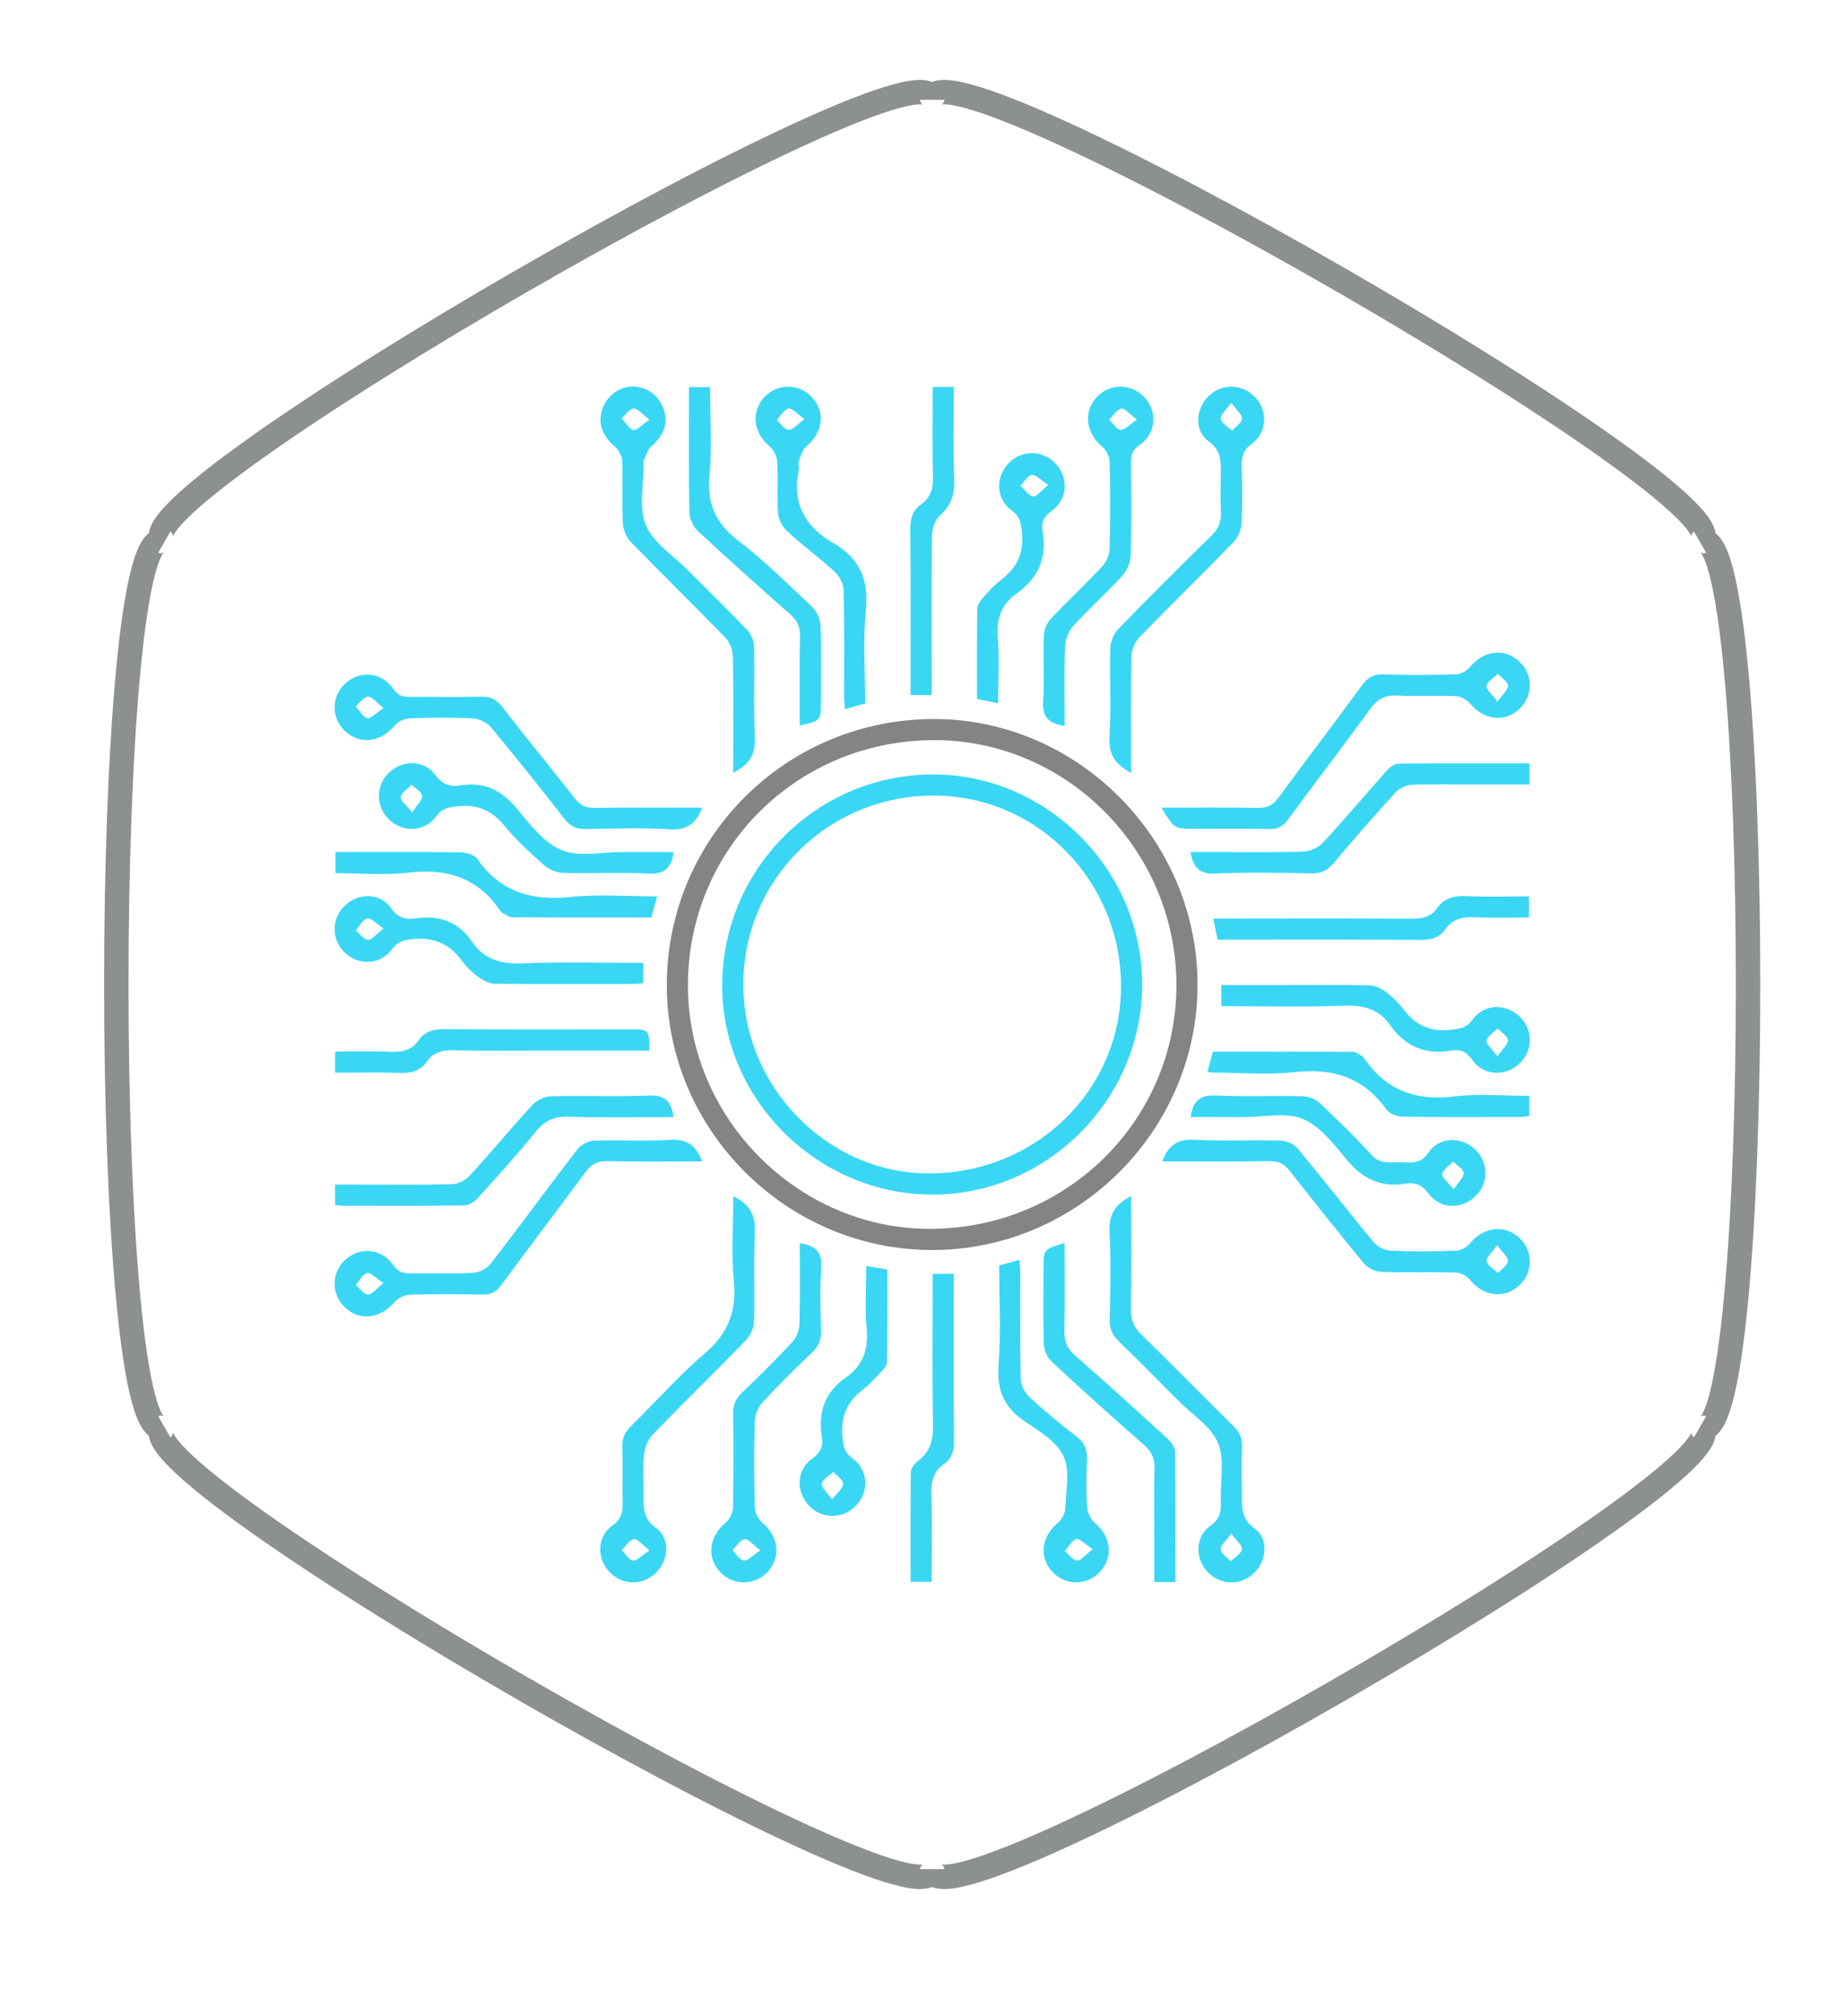 <?xml version="1.0" encoding="utf-8"?>
<!-- Generator: Adobe Illustrator 16.0.0, SVG Export Plug-In . SVG Version: 6.00 Build 0)  -->
<!DOCTYPE svg PUBLIC "-//W3C//DTD SVG 1.1//EN" "http://www.w3.org/Graphics/SVG/1.1/DTD/svg11.dtd">
<svg version="1.1" id="Layer_1" xmlns="http://www.w3.org/2000/svg" xmlns:xlink="http://www.w3.org/1999/xlink" x="0px" y="0px"
	 width="151px" height="165px" viewBox="0 0 151 165" enable-background="new 0 0 151 165" xml:space="preserve">
<g>
	<path fill="none" stroke="#8D9091" stroke-width="2" stroke-miterlimit="10" d="M139.214,116.787
		c5.24,3.018-62.88,42.24-62.88,36.206c0,6.034-68.12-33.188-62.88-36.206c-5.24,3.018-5.24-75.43,0-72.412
		c-5.24-3.018,62.88-42.241,62.88-36.206c0-6.035,68.12,33.188,62.88,36.206C144.454,41.357,144.454,119.805,139.214,116.787z"/>
</g>
<g>
	<path fill="#848484" d="M98.064,80.637c-0.021,11.912-9.832,21.689-21.756,21.679c-11.911-0.01-21.738-9.846-21.706-21.727
		c0.032-12.055,9.822-21.761,21.924-21.735C88.316,58.878,98.086,68.758,98.064,80.637z M96.333,80.635
		c0.008-10.975-8.921-20.027-19.778-20.053c-11.244-0.025-20.211,8.871-20.223,20.066c-0.013,10.857,8.987,19.926,19.781,19.936
		C87.325,100.594,96.325,91.715,96.333,80.635z"/>
	<path fill="#39D7F4" d="M92.626,97.908c0,3.18,0.033,6.23-0.021,9.279c-0.017,0.873,0.258,1.469,0.871,2.065
		c2.517,2.453,4.975,4.965,7.48,7.429c0.52,0.51,0.791,1.018,0.754,1.77c-0.063,1.244-0.018,2.492-0.018,3.74
		c-0.002,1.102-0.102,2.094,1.061,2.938c1.188,0.863,0.964,2.701-0.145,3.701c-1.102,0.996-2.748,0.908-3.758-0.201
		c-1-1.1-0.98-2.848,0.242-3.717c0.789-0.561,0.913-1.154,0.879-1.986c-0.068-1.617,0.346-3.41-0.229-4.807
		c-0.56-1.357-2.101-2.314-3.22-3.438c-1.625-1.636-3.241-3.277-4.898-4.88c-0.525-0.508-0.768-1.02-0.752-1.768
		c0.05-2.382,0.107-4.767-0.016-7.14C90.787,99.504,91.236,98.59,92.626,97.908z M100.829,125.518
		c-0.435,0.615-0.897,0.984-0.871,1.313c0.028,0.342,0.528,0.646,0.821,0.963c0.33-0.321,0.845-0.604,0.928-0.979
		C101.77,126.535,101.27,126.133,100.829,125.518z"/>
	<path fill="#39D7F4" d="M92.622,63.264c-1.276-0.695-1.849-1.48-1.769-2.878c0.143-2.447,0.002-4.908,0.069-7.361
		c0.015-0.527,0.288-1.166,0.656-1.545c2.499-2.574,5.037-5.111,7.604-7.617c0.596-0.58,0.846-1.168,0.797-1.986
		c-0.063-1.016-0.021-2.039-0.014-3.059c0.01-1.037,0.065-1.945-1.021-2.725c-1.194-0.857-1.026-2.682,0.054-3.709
		c1.104-1.049,2.819-0.963,3.838,0.191c0.983,1.115,0.921,2.826-0.301,3.719c-0.72,0.525-0.876,1.082-0.854,1.879
		c0.045,1.549,0.069,3.102-0.016,4.645c-0.029,0.533-0.282,1.17-0.648,1.549c-2.553,2.629-5.18,5.184-7.729,7.814
		c-0.367,0.379-0.629,1.027-0.64,1.559C92.593,56.864,92.622,59.991,92.622,63.264z M100.818,32.968
		c-0.436,0.623-0.928,1.031-0.864,1.311c0.086,0.375,0.604,0.65,0.937,0.969c0.291-0.324,0.785-0.631,0.813-0.977
		C101.729,33.946,101.264,33.583,100.818,32.968z"/>
	<path fill="#39D7F4" d="M57.502,95.063c-2.663,0-5.231,0.037-7.797-0.021c-0.817-0.019-1.304,0.271-1.771,0.906
		c-2.282,3.102-4.621,6.161-6.905,9.262c-0.402,0.545-0.822,0.769-1.498,0.754c-2-0.041-4.004-0.053-6.004,0.013
		c-0.431,0.016-0.971,0.301-1.252,0.635c-1.102,1.309-2.801,1.535-3.991,0.44c-1.169-1.071-1.183-2.846-0.029-3.92
		c1.188-1.104,2.989-0.969,3.956,0.427c0.395,0.569,0.797,0.676,1.393,0.668c1.7-0.021,3.402,0.049,5.098-0.041
		c0.51-0.027,1.16-0.34,1.467-0.736c2.403-3.105,4.72-6.277,7.117-9.387c0.287-0.373,0.894-0.683,1.363-0.697
		c2.074-0.076,4.16,0.061,6.229-0.066C56.228,93.213,56.99,93.729,57.502,95.063z M31.403,105.023
		c-0.639-0.414-1.064-0.894-1.339-0.818c-0.373,0.102-0.63,0.627-0.937,0.971c0.334,0.279,0.659,0.764,1.004,0.777
		C30.458,105.967,30.806,105.488,31.403,105.023z"/>
	<path fill="#39D7F4" d="M60.046,97.914c1.388,0.68,1.832,1.604,1.766,2.986c-0.118,2.412,0.004,4.836-0.066,7.25
		c-0.016,0.526-0.291,1.164-0.659,1.543c-2.524,2.604-5.127,5.131-7.647,7.736c-0.393,0.403-0.643,1.071-0.701,1.645
		c-0.109,1.084-0.029,2.188-0.036,3.283c-0.007,1.039-0.062,1.949,1.027,2.727c1.192,0.854,1.015,2.682-0.072,3.707
		c-1.116,1.051-2.825,0.957-3.832-0.209c-0.979-1.137-0.911-2.824,0.319-3.715c0.728-0.525,0.862-1.096,0.842-1.885
		c-0.039-1.51,0.029-3.023-0.028-4.531c-0.028-0.75,0.229-1.26,0.753-1.77c2.002-1.951,3.854-4.072,5.975-5.88
		c1.896-1.616,2.639-3.416,2.407-5.885C59.88,102.643,60.046,100.332,60.046,97.914z M53.186,126.904
		c-0.603-0.463-0.989-0.978-1.272-0.924c-0.379,0.069-0.678,0.576-1.012,0.896c0.31,0.306,0.595,0.815,0.937,0.856
		C52.163,127.773,52.548,127.322,53.186,126.904z"/>
	<path fill="#39D7F4" d="M60.042,63.246c0-3.265,0.03-6.396-0.029-9.522c-0.01-0.529-0.273-1.178-0.641-1.557
		c-2.55-2.629-5.176-5.186-7.727-7.814c-0.367-0.379-0.616-1.018-0.642-1.549c-0.081-1.697,0.008-3.4-0.058-5.098
		c-0.016-0.4-0.287-0.895-0.6-1.16c-0.996-0.844-1.402-1.873-1.041-2.994c0.371-1.148,1.381-1.912,2.532-1.912
		c1.155,0,2.159,0.756,2.531,1.91c0.362,1.121-0.038,2.139-1.039,2.996c-0.311,0.266-0.425,0.764-0.619,1.16
		c-0.03,0.063-0.005,0.15-0.004,0.225c0.017,1.699-0.423,3.586,0.18,5.043c0.601,1.455,2.237,2.486,3.433,3.691
		c1.622,1.635,3.279,3.236,4.869,4.904c0.318,0.336,0.551,0.896,0.561,1.359c0.057,2.492-0.051,4.988,0.063,7.478
		C61.872,61.77,61.349,62.598,60.042,63.246z M53.181,34.347c-0.607-0.455-0.965-0.928-1.293-0.908
		c-0.342,0.02-0.658,0.512-0.985,0.799c0.315,0.338,0.584,0.857,0.96,0.953C52.138,35.259,52.555,34.771,53.181,34.347z"/>
	<path fill="#39D7F4" d="M95.111,66.111c2.74,0,5.34-0.027,7.937,0.018c0.726,0.014,1.177-0.215,1.603-0.791
		c2.283-3.102,4.623-6.161,6.896-9.269c0.479-0.656,0.985-0.891,1.785-0.865c1.962,0.059,3.929,0.053,5.89-0.008
		c0.398-0.012,0.898-0.289,1.158-0.604c1.104-1.334,2.76-1.574,3.979-0.494c1.188,1.049,1.224,2.82,0.08,3.912
		c-1.215,1.158-2.916,0.945-4.063-0.432c-0.262-0.314-0.766-0.578-1.168-0.596c-1.583-0.068-3.174,0.033-4.756-0.051
		c-1.01-0.055-1.651,0.273-2.249,1.096c-2.218,3.056-4.521,6.046-6.759,9.087c-0.402,0.549-0.827,0.758-1.502,0.744
		c-2-0.043-4.002-0.018-6.004-0.02C96.152,67.84,96.152,67.84,95.111,66.111z M122.624,57.437c0.433-0.627,0.892-1.002,0.858-1.328
		c-0.033-0.342-0.537-0.639-0.836-0.957c-0.326,0.326-0.838,0.615-0.918,0.994C121.67,56.425,122.175,56.823,122.624,57.437z"/>
	<path fill="#39D7F4" d="M95.18,95.063c0.485-1.321,1.239-1.84,2.594-1.77c2.373,0.123,4.759,0,7.136,0.068
		c0.476,0.014,1.08,0.311,1.384,0.678c2.098,2.527,4.109,5.127,6.207,7.654c0.305,0.367,0.911,0.656,1.393,0.678
		c1.771,0.08,3.549,0.068,5.321,0.002c0.4-0.014,0.899-0.289,1.16-0.605c1.128-1.365,2.845-1.574,4.065-0.42
		c1.143,1.08,1.103,2.871-0.086,3.914c-1.225,1.074-2.877,0.832-3.979-0.504c-0.259-0.314-0.762-0.588-1.16-0.6
		c-2.038-0.059-4.08,0.018-6.117-0.055c-0.478-0.017-1.084-0.308-1.389-0.672c-2.072-2.5-4.095-5.041-6.098-7.599
		c-0.438-0.558-0.889-0.801-1.612-0.789C101.093,95.088,98.186,95.063,95.18,95.063z M122.598,101.92
		c-0.436,0.619-0.931,1.025-0.867,1.309c0.08,0.373,0.602,0.65,0.933,0.972c0.292-0.322,0.787-0.63,0.815-0.974
		C123.504,102.902,123.039,102.537,122.598,101.92z"/>
	<path fill="#39D7F4" d="M57.505,66.111c-0.528,1.344-1.295,1.848-2.652,1.77c-2.297-0.135-4.606-0.07-6.909-0.023
		c-0.755,0.016-1.244-0.219-1.708-0.814c-1.975-2.529-3.973-5.041-6.024-7.509c-0.327-0.393-0.965-0.705-1.476-0.732
		c-1.732-0.09-3.475-0.076-5.209-0.004c-0.432,0.018-0.971,0.299-1.252,0.635c-1.107,1.315-2.774,1.538-3.988,0.439
		c-1.174-1.061-1.186-2.838-0.027-3.914c1.195-1.111,2.986-0.973,3.948,0.426c0.396,0.578,0.806,0.664,1.397,0.658
		c1.926-0.018,3.854,0.027,5.777-0.018c0.746-0.018,1.244,0.191,1.715,0.799c1.968,2.533,4.007,5.013,5.984,7.54
		c0.441,0.563,0.912,0.775,1.627,0.766C51.608,66.088,54.511,66.111,57.505,66.111z M31.411,57.952
		c-0.603-0.463-0.954-0.943-1.28-0.926c-0.347,0.018-0.671,0.504-1.005,0.787c0.311,0.342,0.572,0.869,0.946,0.967
		C30.35,58.853,30.773,58.37,31.411,57.952z"/>
	<path fill="#39D7F4" d="M87.184,59.409c-1.365-0.172-1.849-0.779-1.763-2.057c0.117-1.768-0.009-3.551,0.056-5.324
		c0.017-0.467,0.237-1.027,0.556-1.365c1.37-1.457,2.842-2.822,4.209-4.283c0.344-0.367,0.606-0.959,0.62-1.455
		c0.064-2.379,0.063-4.762,0.004-7.141c-0.012-0.43-0.301-0.969-0.635-1.252c-1.309-1.107-1.535-2.793-0.447-3.998
		c1.057-1.17,2.83-1.182,3.921-0.027c1.11,1.174,0.972,2.99-0.425,3.951c-0.577,0.395-0.668,0.805-0.663,1.398
		c0.017,2.531,0.047,5.064-0.024,7.594c-0.016,0.563-0.291,1.234-0.672,1.65c-1.299,1.422-2.736,2.715-4.036,4.135
		c-0.381,0.418-0.649,1.09-0.669,1.656C87.137,55.042,87.184,57.196,87.184,59.409z M93.096,34.345
		c-0.604-0.453-0.996-0.961-1.275-0.906c-0.377,0.076-0.67,0.582-1,0.904c0.313,0.301,0.604,0.809,0.945,0.844
		C92.09,35.222,92.468,34.769,93.096,34.345z"/>
	<path fill="#39D7F4" d="M65.49,101.764c1.317,0.182,1.853,0.744,1.759,2.037c-0.123,1.691-0.061,3.398-0.014,5.098
		c0.02,0.73-0.168,1.271-0.713,1.787c-1.399,1.324-2.771,2.681-4.078,4.097c-0.361,0.393-0.624,1.026-0.64,1.559
		c-0.067,2.343-0.06,4.687,0.001,7.027c0.011,0.434,0.283,0.983,0.617,1.268c1.325,1.121,1.558,2.769,0.468,3.986
		c-1.052,1.178-2.833,1.201-3.916,0.051c-1.146-1.217-0.916-2.92,0.468-4.062c0.312-0.256,0.57-0.771,0.578-1.172
		c0.051-2.569,0.055-5.141,0.008-7.709c-0.013-0.748,0.229-1.262,0.758-1.768c1.393-1.33,2.767-2.686,4.078-4.096
		c0.34-0.365,0.584-0.965,0.598-1.463C65.526,106.215,65.49,104.023,65.49,101.764z M62.259,126.904
		c-0.604-0.463-0.99-0.978-1.272-0.924c-0.38,0.069-0.679,0.576-1.013,0.896c0.311,0.306,0.596,0.815,0.938,0.856
		C61.235,127.773,61.62,127.322,62.259,126.904z"/>
	<path fill="#39D7F4" d="M70.848,57.581c-0.556,0.156-1.056,0.297-1.659,0.467c-0.026-0.379-0.066-0.693-0.066-1.008
		c-0.006-2.906,0.03-5.813-0.037-8.717c-0.012-0.51-0.326-1.143-0.707-1.494c-1.275-1.174-2.68-2.207-3.957-3.381
		c-0.381-0.35-0.676-0.969-0.712-1.486c-0.097-1.391,0.017-2.793-0.063-4.186c-0.025-0.434-0.303-0.965-0.639-1.248
		c-1.304-1.104-1.529-2.791-0.443-3.994c1.084-1.199,2.922-1.176,3.992,0.051c1.059,1.213,0.797,2.863-0.545,3.973
		c-0.312,0.258-0.448,0.76-0.592,1.174c-0.081,0.236,0.033,0.533-0.018,0.787c-0.552,2.711,0.553,4.629,2.858,5.949
		c2.163,1.236,2.886,3.016,2.642,5.508C70.657,52.478,70.848,55.022,70.848,57.581z M65.878,34.304
		c-0.619-0.436-1.027-0.93-1.305-0.865c-0.375,0.088-0.652,0.604-0.971,0.936c0.322,0.291,0.63,0.787,0.973,0.813
		C64.901,35.212,65.265,34.745,65.878,34.304z"/>
	<path fill="#39D7F4" d="M81.82,103.584c0.555-0.158,1.055-0.299,1.658-0.471c0.025,0.381,0.066,0.695,0.067,1.01
		c0.005,2.906-0.03,5.813,0.035,8.717c0.012,0.512,0.323,1.143,0.704,1.496c1.215,1.129,2.492,2.197,3.814,3.197
		c0.717,0.541,0.957,1.141,0.912,2.008c-0.063,1.279-0.07,2.568,0.012,3.846c0.027,0.438,0.297,0.975,0.631,1.258
		c1.316,1.117,1.539,2.773,0.445,3.986c-1.056,1.17-2.834,1.186-3.912,0.035c-1.142-1.217-0.91-2.916,0.472-4.055
		c0.312-0.256,0.562-0.769,0.577-1.172c0.053-1.428,0.404-3.053-0.145-4.24c-0.547-1.182-1.96-2.049-3.141-2.832
		c-1.71-1.137-2.333-2.541-2.182-4.609C81.973,109.059,81.82,106.332,81.82,103.584z M89.477,126.801
		c-0.638-0.414-1.063-0.895-1.345-0.82c-0.373,0.099-0.632,0.629-0.938,0.974c0.336,0.28,0.662,0.767,1.009,0.78
		C88.527,127.748,88.877,127.266,89.477,126.801z"/>
	<path fill="#39D7F4" d="M100.008,82.357c0-0.662,0-1.141,0-1.732c1.829,0,3.596-0.002,5.359,0c2.266,0,4.531-0.029,6.796,0.029
		c0.464,0.012,0.979,0.275,1.362,0.564c0.537,0.406,1.033,0.898,1.44,1.436c0.999,1.321,2.259,1.834,3.911,1.631
		c0.7-0.086,1.209-0.139,1.684-0.805c0.937-1.316,2.715-1.377,3.877-0.279c1.108,1.049,1.108,2.777,0.002,3.838
		c-1.15,1.102-2.943,1.037-3.875-0.281c-0.472-0.67-0.971-0.891-1.685-0.766c-2.135,0.373-3.812-0.318-5.053-2.094
		c-0.904-1.295-2.14-1.631-3.703-1.579C106.777,82.438,103.422,82.357,100.008,82.357z M122.622,86.459
		c0.43-0.623,0.888-0.996,0.854-1.322c-0.033-0.342-0.535-0.637-0.834-0.953c-0.324,0.326-0.836,0.613-0.914,0.992
		C121.67,85.453,122.174,85.852,122.622,86.459z"/>
	<path fill="#39D7F4" d="M52.667,78.814c0,0.641,0,1.119,0,1.662c-0.344,0.023-0.636,0.063-0.928,0.063
		c-3.738,0.004-7.477,0.023-11.215-0.021c-0.462-0.006-0.979-0.271-1.366-0.555c-0.512-0.375-0.982-0.844-1.362-1.354
		c-1.041-1.396-2.361-1.949-4.104-1.727c-0.674,0.086-1.133,0.186-1.57,0.789c-0.956,1.316-2.719,1.402-3.878,0.311
		c-1.116-1.053-1.128-2.771-0.027-3.838c1.112-1.078,2.896-1.09,3.794,0.176c0.564,0.793,1.17,0.977,1.986,0.854
		c1.951-0.291,3.533,0.252,4.672,1.926c1.015,1.49,2.438,1.824,4.193,1.752C46.099,78.719,49.343,78.814,52.667,78.814z
		 M31.411,75.992c-0.641-0.414-1.068-0.895-1.345-0.82c-0.374,0.102-0.631,0.631-0.938,0.977c0.336,0.279,0.662,0.764,1.009,0.779
		C30.464,76.941,30.812,76.459,31.411,75.992z"/>
	<path fill="#39D7F4" d="M55.165,69.74c-0.192,1.361-0.793,1.826-2.073,1.762c-2.337-0.115-4.686,0.01-7.026-0.059
		c-0.528-0.016-1.148-0.295-1.549-0.652c-1.126-1.004-2.248-2.039-3.207-3.199c-1.032-1.248-2.204-1.785-3.821-1.594
		c-0.735,0.086-1.282,0.131-1.782,0.83c-0.911,1.271-2.672,1.338-3.799,0.299c-1.135-1.047-1.18-2.756-0.1-3.842
		c1.082-1.086,2.881-1.129,3.806,0.109c0.593,0.795,1.226,1.037,2.081,0.895c1.932-0.322,3.355,0.369,4.605,1.867
		c1.076,1.295,2.226,2.818,3.683,3.426c1.421,0.59,3.271,0.152,4.933,0.158C52.31,69.746,53.704,69.74,55.165,69.74z M33.757,66.5
		c0.408-0.641,0.852-1.031,0.809-1.355c-0.045-0.34-0.56-0.617-0.869-0.92c-0.313,0.338-0.814,0.643-0.879,1.023
		C32.769,65.529,33.288,65.908,33.757,66.5z"/>
	<path fill="#39D7F4" d="M97.504,91.43c0.188-1.356,0.788-1.824,2.066-1.762c2.375,0.115,4.762,0.004,7.141,0.059
		c0.463,0.013,1.021,0.244,1.359,0.563c1.459,1.371,2.902,2.767,4.244,4.248c0.728,0.803,1.572,0.573,2.402,0.596
		c0.827,0.023,1.615,0.177,2.249-0.78c0.865-1.306,2.642-1.353,3.788-0.312c1.173,1.063,1.184,2.838,0.023,3.914
		c-1.133,1.053-2.875,1.008-3.799-0.261c-0.531-0.729-1.115-0.942-1.895-0.813c-2.008,0.332-3.499-0.391-4.794-1.95
		c-1.05-1.269-2.181-2.75-3.604-3.345c-1.389-0.575-3.195-0.147-4.819-0.155C100.434,91.426,99.001,91.43,97.504,91.43z
		 M119.042,97.355c0.41-0.644,0.854-1.033,0.813-1.359c-0.047-0.34-0.562-0.619-0.871-0.924c-0.314,0.338-0.817,0.643-0.883,1.025
		C118.052,96.379,118.57,96.76,119.042,97.355z"/>
	<path fill="#39D7F4" d="M56.417,31.687c0.649,0,1.131,0,1.729,0c0,2.457,0.172,4.881-0.049,7.268
		c-0.212,2.303,0.516,3.877,2.34,5.281c2.148,1.654,4.096,3.576,6.07,5.445c0.378,0.355,0.662,0.994,0.682,1.514
		c0.076,2.074,0.031,4.154,0.03,6.232c-0.001,1.563-0.001,1.563-1.731,1.959c0-2.467-0.029-4.912,0.02-7.357
		c0.014-0.758-0.238-1.25-0.794-1.74c-2.552-2.246-5.085-4.516-7.573-6.83c-0.381-0.354-0.682-0.996-0.69-1.51
		C56.388,38.556,56.417,35.163,56.417,31.687z"/>
	<path fill="#39D7F4" d="M96.25,129.49c-0.609,0-1.091,0-1.729,0c0-1.242,0-2.477,0-3.711c0-1.853-0.039-3.703,0.019-5.553
		c0.024-0.828-0.217-1.396-0.851-1.949c-2.561-2.236-5.086-4.514-7.575-6.828c-0.356-0.33-0.622-0.936-0.64-1.422
		c-0.067-2.076-0.025-4.156-0.024-6.232c0.001-1.541,0.001-1.541,1.729-2.051c0,2.436,0.038,4.834-0.021,7.23
		c-0.021,0.879,0.269,1.45,0.925,2.022c2.533,2.209,5.021,4.471,7.501,6.742c0.301,0.274,0.633,0.717,0.639,1.088
		C96.27,122.338,96.25,125.848,96.25,129.49z"/>
	<path fill="#39D7F4" d="M27.438,98.611c0-0.516,0-0.996,0-1.652c0.613,0,1.237,0,1.861,0c2.568,0,5.137,0.033,7.703-0.029
		c0.484-0.014,1.086-0.297,1.416-0.656c1.76-1.92,3.425-3.928,5.189-5.844c0.351-0.381,0.988-0.684,1.502-0.697
		c2.68-0.067,5.364,0.047,8.041-0.063c1.31-0.055,1.818,0.494,2.007,1.763c-2.888,0-5.745,0.061-8.597-0.029
		c-1.174-0.037-1.949,0.311-2.687,1.223c-1.519,1.879-3.146,3.67-4.767,5.461c-0.268,0.295-0.732,0.572-1.11,0.578
		c-3.36,0.045-6.722,0.025-10.083,0.021C27.772,98.684,27.629,98.643,27.438,98.611z"/>
	<path fill="#39D7F4" d="M125.246,62.48c0,0.627,0,1.107,0,1.73c-1.605,0-3.182,0-4.756,0c-1.623,0-3.249-0.043-4.87,0.029
		c-0.456,0.02-1.021,0.271-1.326,0.604c-1.731,1.896-3.423,3.828-5.078,5.791c-0.504,0.598-1.013,0.869-1.815,0.854
		c-2.604-0.055-5.215-0.107-7.814,0.016c-1.293,0.063-1.876-0.41-2.094-1.766c0.672,0,1.324,0.002,1.979,0
		c2.418,0,4.836,0.043,7.25-0.035c0.553-0.018,1.235-0.32,1.609-0.725c1.771-1.908,3.445-3.906,5.181-5.85
		c0.253-0.283,0.646-0.619,0.979-0.623C118.033,62.463,121.578,62.48,125.246,62.48z"/>
	<path fill="#39D7F4" d="M125.227,89.697c0,0.59,0,1.068,0,1.643c-0.262,0.029-0.545,0.084-0.828,0.086
		c-3.172,0.006-6.346,0.027-9.517-0.023c-0.46-0.006-1.096-0.233-1.343-0.579c-1.878-2.63-4.375-3.423-7.527-3.07
		c-2.236,0.248-4.525,0.043-6.791,0.037c-0.072,0-0.146-0.026-0.347-0.067c0.146-0.533,0.288-1.06,0.449-1.646
		c3.831,0,7.643-0.006,11.452,0.014c0.23,0.002,0.47,0.182,0.686,0.307c0.126,0.074,0.234,0.197,0.318,0.318
		c1.789,2.572,4.219,3.406,7.305,3.029C121.085,89.498,123.141,89.697,125.227,89.697z"/>
	<path fill="#39D7F4" d="M53.332,75.098c-3.827,0-7.601,0.008-11.374-0.016c-0.263,0-0.529-0.209-0.783-0.342
		c-0.096-0.049-0.18-0.143-0.242-0.234c-1.828-2.674-4.361-3.453-7.505-3.078c-1.933,0.23-3.914,0.043-5.958,0.043
		c0-0.566,0-1.072,0-1.73c0.455,0,0.933,0,1.41,0c2.945,0,5.891-0.021,8.836,0.025c0.466,0.008,1.124,0.195,1.36,0.531
		c1.888,2.697,4.438,3.453,7.62,3.121c2.313-0.242,4.671-0.047,7.117-0.047C53.64,73.992,53.491,74.523,53.332,75.098z"/>
	<path fill="#39D7F4" d="M70.935,103.625c0.654,0.111,1.129,0.191,1.721,0.291c0,2.572,0.013,5.088-0.021,7.602
		c-0.003,0.246-0.264,0.521-0.459,0.729c-0.462,0.498-0.906,1.03-1.446,1.435c-1.399,1.041-1.944,2.36-1.726,4.1
		c0.085,0.672,0.179,1.135,0.786,1.572c1.314,0.946,1.405,2.721,0.315,3.877c-1.052,1.117-2.782,1.133-3.838,0.035
		c-1.108-1.154-1.069-2.949,0.244-3.877c0.715-0.507,0.904-1.06,0.785-1.791c-0.329-2.043,0.275-3.675,1.998-4.871
		c1.4-0.974,1.828-2.306,1.673-4C70.815,107.082,70.935,105.416,70.935,103.625z M68.137,122.75
		c0.452-0.605,0.925-0.961,0.905-1.287c-0.021-0.344-0.512-0.66-0.797-0.988c-0.338,0.314-0.859,0.582-0.953,0.957
		C67.224,121.707,67.712,122.123,68.137,122.75z"/>
	<path fill="#39D7F4" d="M81.734,57.565c-0.682-0.141-1.186-0.244-1.728-0.355c0-2.498-0.014-4.912,0.019-7.326
		c0.004-0.295,0.191-0.635,0.395-0.867c0.471-0.541,0.951-1.094,1.518-1.521c1.391-1.047,1.959-2.354,1.726-4.1
		c-0.089-0.668-0.169-1.135-0.778-1.574c-1.318-0.951-1.41-2.717-0.322-3.877c1.054-1.121,2.767-1.139,3.838-0.039
		c1.111,1.141,1.063,2.926-0.242,3.877c-0.643,0.469-0.924,0.943-0.788,1.674c0.403,2.188-0.358,3.877-2.147,5.141
		c-1.262,0.889-1.632,2.088-1.516,3.611C81.836,53.931,81.734,55.671,81.734,57.565z M85.848,39.69
		c-0.642-0.408-1.033-0.854-1.361-0.811c-0.34,0.045-0.618,0.563-0.924,0.873c0.34,0.314,0.646,0.816,1.026,0.881
		C84.873,40.681,85.252,40.163,85.848,39.69z"/>
	<path fill="#39D7F4" d="M99.702,76.914c-0.109-0.555-0.21-1.063-0.343-1.729c0.498,0,0.896,0,1.293,0
		c4.988-0.002,9.976-0.023,14.963,0.014c0.861,0.006,1.554-0.15,2.062-0.865c0.58-0.816,1.367-1.025,2.349-0.984
		c1.692,0.072,3.393,0.021,5.176,0.021c0,0.564,0,1.068,0,1.729c-1.473,0-2.975,0.047-4.471-0.018
		c-0.972-0.043-1.776,0.133-2.364,0.965c-0.497,0.707-1.179,0.893-2.048,0.887c-5.137-0.041-10.276-0.02-15.416-0.02
		C100.527,76.914,100.152,76.914,99.702,76.914z"/>
	<path fill="#39D7F4" d="M27.442,87.801c0-0.586,0-1.064,0-1.732c1.508,0,3.039-0.049,4.565,0.019
		c0.936,0.041,1.705-0.121,2.265-0.926c0.52-0.748,1.234-0.933,2.145-0.925c5.063,0.043,10.125,0.021,15.188,0.019
		c1.56-0.002,1.56-0.004,1.57,1.736c-2.714,0-5.429,0-8.144,0c-2.645-0.003-5.29,0.032-7.934-0.023
		c-0.91-0.021-1.634,0.179-2.15,0.929c-0.559,0.813-1.333,0.955-2.262,0.922C30.959,87.758,29.229,87.801,27.442,87.801z"/>
	<path fill="#39D7F4" d="M76.378,31.673c0.627,0,1.106,0,1.731,0c0,2.557-0.072,5.078,0.031,7.594
		c0.051,1.242-0.287,2.137-1.203,2.963c-0.377,0.342-0.612,1.027-0.619,1.561c-0.051,3.928-0.025,7.857-0.024,11.787
		c0,0.41,0,0.82,0,1.313c-0.586,0-1.092,0-1.73,0c0-0.365,0-0.732,0-1.098c-0.002-4.156,0.021-8.313-0.024-12.469
		c-0.009-0.867,0.194-1.539,0.892-2.045c0.77-0.561,0.998-1.291,0.97-2.248C76.331,36.618,76.378,34.204,76.378,31.673z"/>
	<path fill="#39D7F4" d="M76.292,129.479c-0.664,0-1.143,0-1.729,0c0-3.028-0.018-6.006,0.025-8.979
		c0.004-0.31,0.295-0.701,0.566-0.903c1.048-0.779,1.278-1.785,1.25-3.054c-0.08-3.699-0.031-7.401-0.031-11.104
		c-0.001-0.371,0-0.74,0-1.174c0.588,0,1.064,0,1.732,0c0,0.375,0,0.77,0,1.161c0,4.156-0.023,8.313,0.019,12.47
		c0.009,0.826-0.159,1.475-0.839,1.953c-0.86,0.604-1.047,1.432-1.018,2.454C76.34,124.67,76.292,127.043,76.292,129.479z"/>
	<path fill="#39D7F4" d="M93.529,80.527c0.021,9.417-7.719,17.221-17.108,17.252C67.003,97.813,59.15,90.05,59.14,80.701
		c-0.01-9.553,7.732-17.311,17.279-17.311C85.727,63.391,93.509,71.184,93.529,80.527z M60.868,80.555
		c-0.03,8.388,6.863,15.451,15.124,15.492c8.742,0.045,15.771-6.742,15.804-15.26c0.032-8.625-6.817-15.645-15.289-15.668
		C67.844,65.096,60.899,71.949,60.868,80.555z"/>
</g>
</svg>
